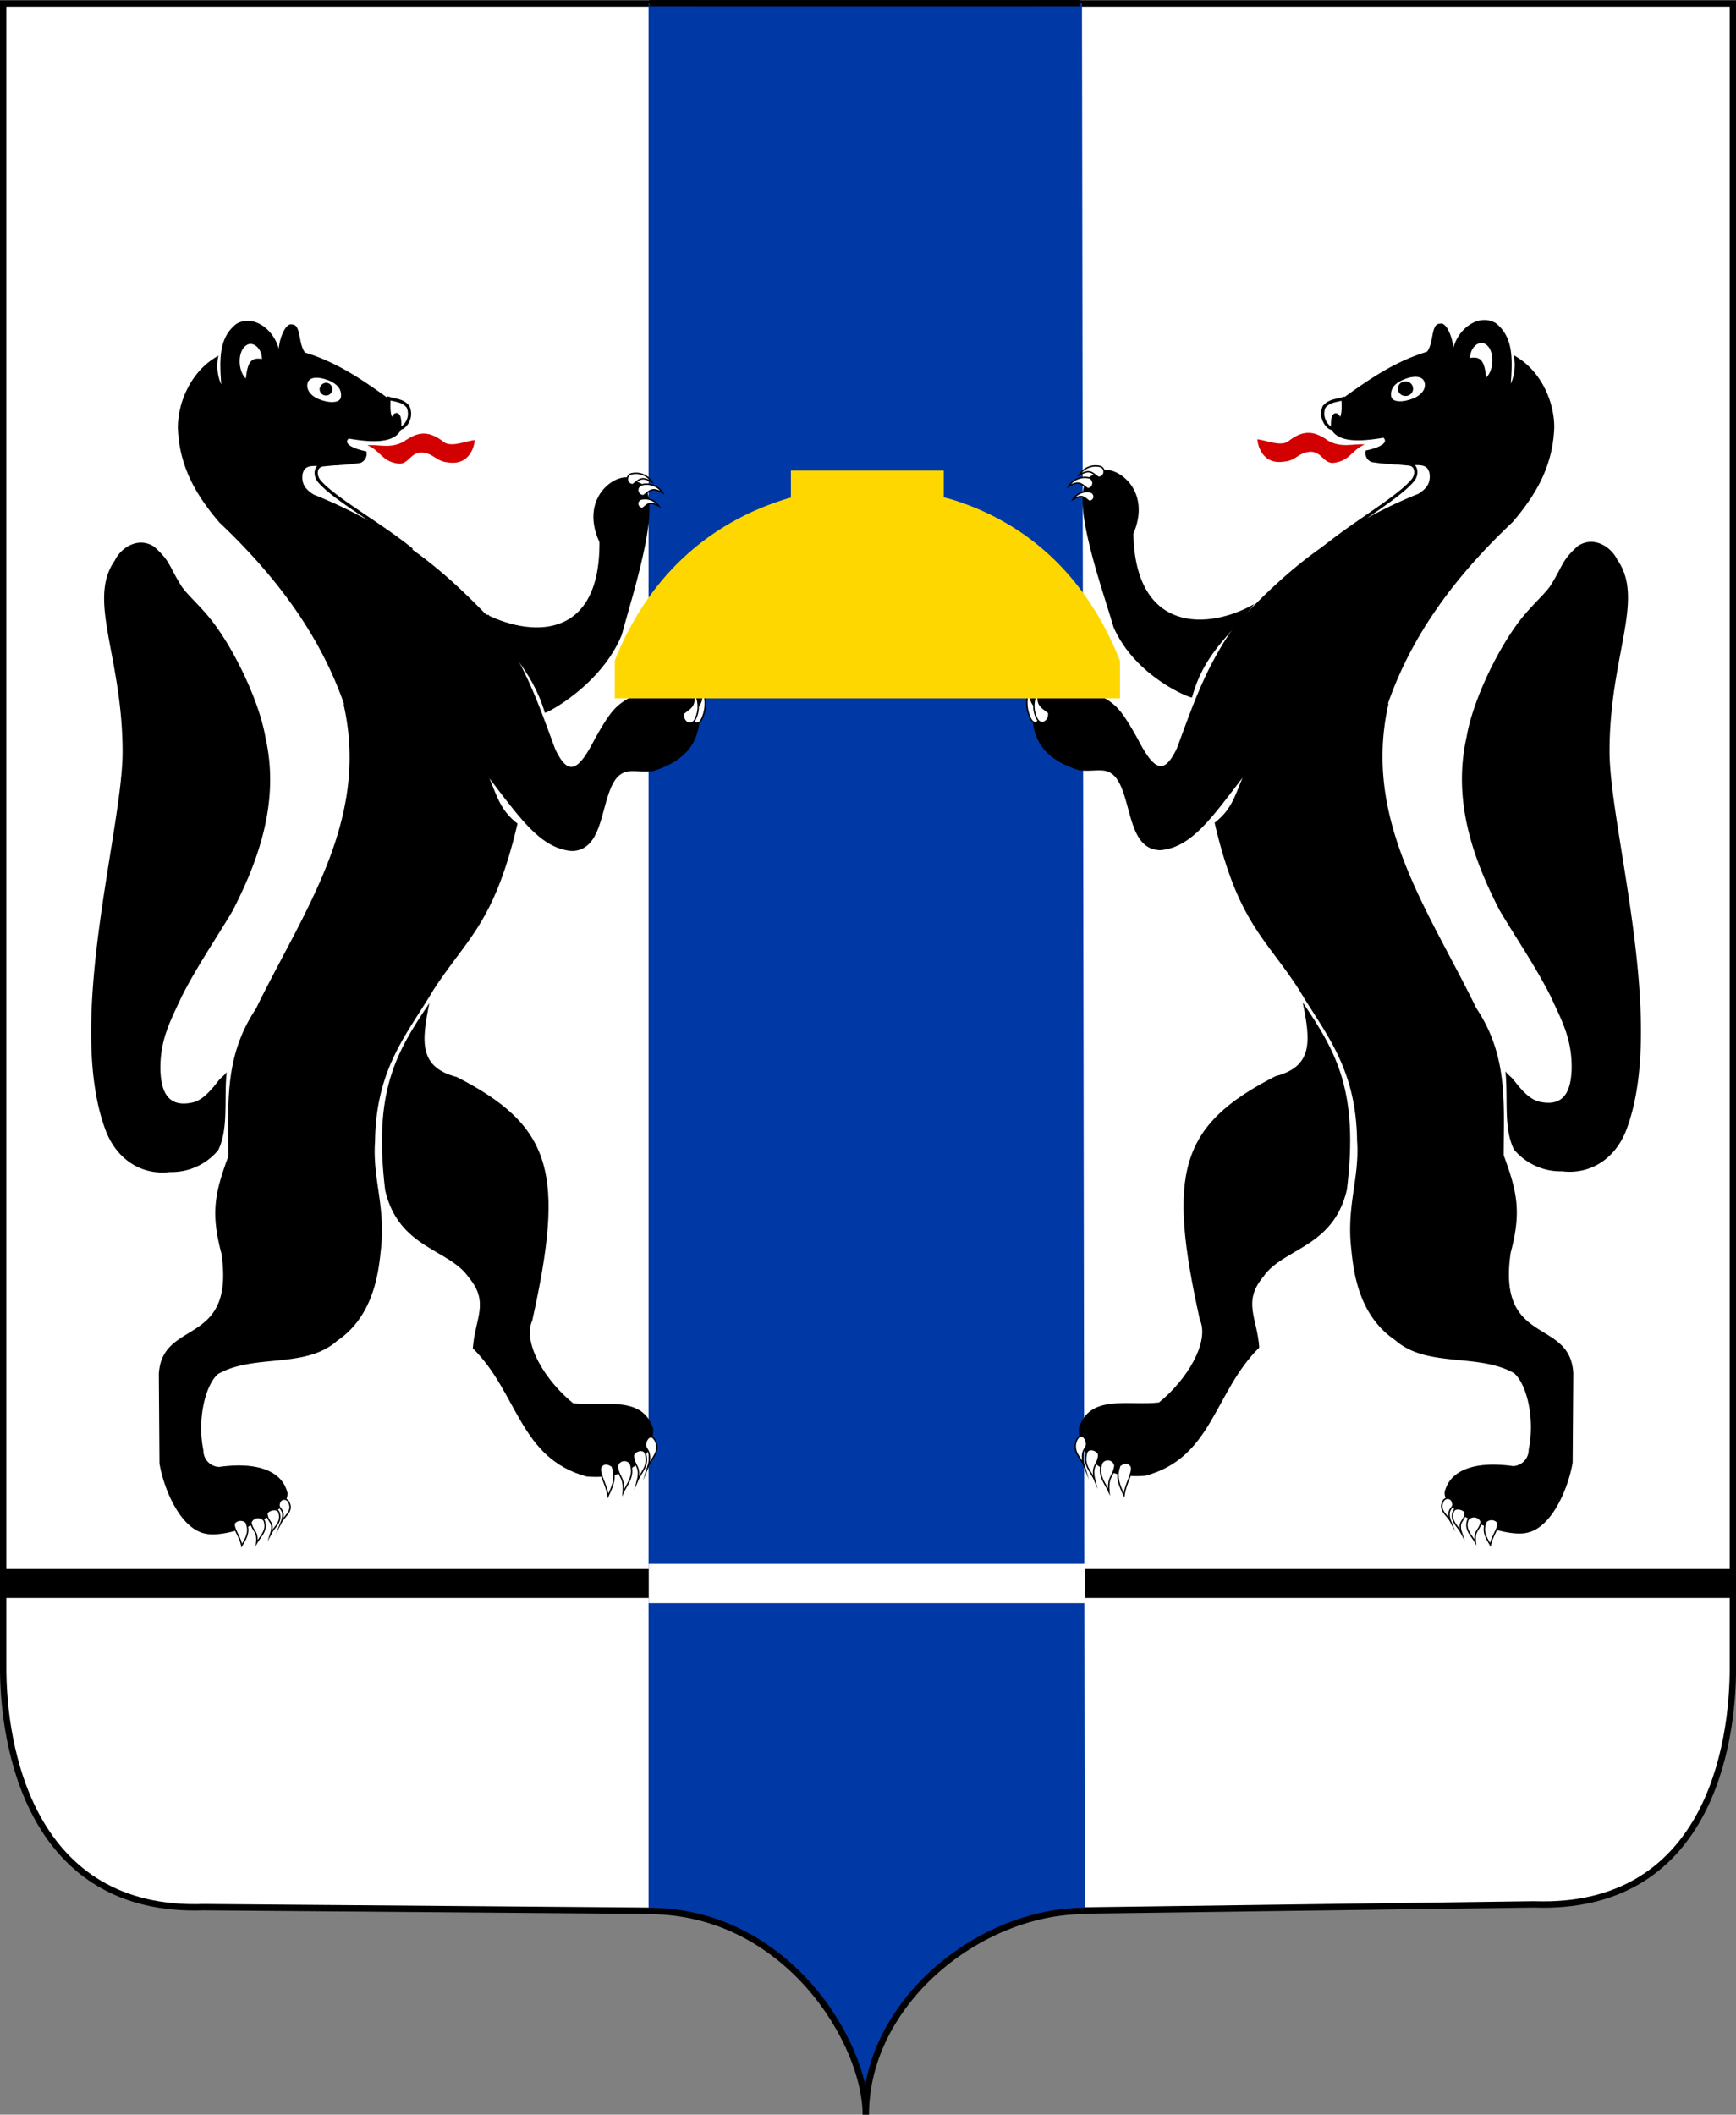 <?xml version="1.0" encoding="utf-8"?><svg id="nso_svg" xmlns="http://www.w3.org/2000/svg" width="96.13mm"
    height="117.07mm" viewBox="0 0 272.49 331.84">
    <rect x="0" y="0" width="272.49" height="331.84" fill="#808080" stroke="none"/>
    <title>Coat of arms of Novosibirsk oblast</title>
    <path d="M108.94,0.55H0.5v260.6C0.37,274.38,4.94,300.23,32,299.28l77,0.62V0.55Z" fill="#fff" fill-rule="evenodd" />
    <path d="M108.94,0.55H0.5v260.6C0.37,274.38,4.94,300.23,32,299.28l77,0.62V0.55Z" fill="none" stroke="#000"
        stroke-miterlimit="22.93" />
    <path d="M162.74,0.55H272v260.6c0.13,13.23-4.22,38.65-31.23,37.69l-78,1.06V0.55Z" fill="#fff" fill-rule="evenodd" />
    <path d="M162.74,0.55H272v260.6c0.13,13.23-4.22,38.65-31.23,37.69l-78,1.06V0.55Z" fill="none" stroke="#000"
        stroke-miterlimit="22.93" />
    <path d="M101.83,0.5h68l0.45,299.56c-18.41,0-34.4,16.44-34.4,31.77,0-14.05-14.72-31.94-34.08-31.74V0.5Z"
        fill="#0039a6" fill-rule="evenodd" />
    <rect x="0.19" y="246.33" width="101.64" height="4.32" />
    <rect x="0.19" y="246.33" width="101.64" height="4.32" fill="none" stroke="#000" stroke-miterlimit="22.93"
        stroke-width="0.22" />
    <rect x="170.31" y="246.33" width="101.64" height="4.32" />
    <rect x="170.31" y="246.33" width="101.64" height="4.32" fill="none" stroke="#000" stroke-miterlimit="22.93"
        stroke-width="0.22" />
    <rect x="101.83" y="245.41" width="68.48" height="6.17" fill="#fff" />
    <polygon points="39.94 238.92 36.78 238.03 40.88 234.59 44.28 235.43 39.94 238.92" fill="#d81200"
        fill-rule="evenodd" />
    <polygon points="39.94 238.92 36.78 238.03 40.88 234.59 44.28 235.43 39.94 238.92" fill="none" stroke="#000"
        stroke-miterlimit="22.93" stroke-width="0.22" />
    <polygon points="34.72 237.57 31.56 236.67 35.66 233.24 39.06 234.08 34.72 237.57" fill="#d81200"
        fill-rule="evenodd" />
    <polygon points="34.72 237.57 31.56 236.67 35.66 233.24 39.06 234.08 34.72 237.57" fill="none" stroke="#000"
        stroke-miterlimit="22.93" stroke-width="0.22" />
    <path
        d="M18.1,87.78c1.17-2.14,3.8-3.5,6.09-2,2.56,2.29,2.26,2.9,4.21,6.07,0.76,1.22,2.48,2.71,4.21,4.76,3.77,4.43,8.06,13.21,9.06,19.12C44,126,40.39,135.36,36.52,142.91c-2.67,4.49-5.61,8.75-8,13.46-1.71,3.73-3.47,6.76-3.34,11.68,0.14,3,1,5.73,4.83,5,1.58-.26,2.89-1.65,4.3-3.49,0.33-.42,1-0.88,1.27-1.34-0.44,4.38.33,8.86-1.33,12.27a9.54,9.54,0,0,1-7.57,3.43c-4.2.52-8.32-1.71-10.16-6.7-6.25-17,2.71-47,2.72-59.19,0-15.12-5.67-23.92-1.15-30.18"
        fill-rule="evenodd" />
    <path
        d="M34.28,55.87a7.19,7.19,0,0,0,.45,4.47c-0.29-4-.38-7.39,2.38-9.52,2.54-1.47,5.74.64,6.65,3.91,0.06-1.37,1-4.17,2.12-3.8,1.4,0,.91,3,2,4.39,4.77,1.45,8.51,3.95,12.27,6.62,1.6,1.23,2.89,1.5,3.11,3.19,0.41,4.34-3.47,4.56-8.53,3.69-1.08,1,1.63,1.81,2.77,2a1.52,1.52,0,0,1-.93,1.82,31.91,31.91,0,0,1-7.72.26c-2,.16-2.57,3.71,1.12,5.41C62.85,83.43,70.08,89.93,77.2,97.37L54.28,111.29C50.8,100.85,44.38,91.4,34.45,82c-3.81-4.44-6.3-8.91-6.53-14.77-0.06-3.86,1.94-9,6.36-11.41"
        fill-rule="evenodd" />
    <path d="M51.53,59.66c1.43,0.6,2.1,1.4,2,2.57s-2.13,1-3.57.37S48,60.9,48.32,60s1.77-.92,3.2-0.32" fill="#fff"
        fill-rule="evenodd" />
    <path d="M51.24,60.07a1,1,0,1,1-1.07,1.06,1.06,1.06,0,0,1,1.07-1.06" fill-rule="evenodd" />
    <path
        d="M61.06,62.52c1,0.33,2.14.25,3,1.32,0.89,2.13-1.11,3.72-1.3,3.24,0-.75,0-1.83-0.4-2s-0.67.52-.8,0.92C61,65.15,61,64.32,61.06,62.52Z"
        fill="#fff" fill-rule="evenodd" />
    <path
        d="M61.06,62.52c1,0.33,2.14.25,3,1.32,0.89,2.13-1.11,3.72-1.3,3.24,0-.75,0-1.83-0.4-2s-0.67.52-.8,0.92C61,65.15,61,64.32,61.06,62.52Z"
        fill="none" stroke="#000" stroke-miterlimit="22.93" stroke-width="0.5" />
    <path
        d="M57.68,69.86c1.84-.14,3.57.59,5.68-0.56,2-1.4,3.75-2,6.4.14,1.28,0.73,3.34-.23,4.76-0.39-0.16,1.77-1.34,4-4.24,3.5-1.9-.16-2.15-1.44-4.16-1.55-1.74.11-1.91,1.66-3.37,1.77-2.78-.24-2.88-1.95-5.08-2.91"
        fill="#d20000" fill-rule="evenodd" />
    <path
        d="M47.25,74.33c0.34-1.43,1.31-1.6,3.49-1.39-1.28.12-1.4,1.65-.62,2.57,2.35,2.76,9.14,6.47,14.32,10.61a74.72,74.72,0,0,0-15.29-8.28C47.77,77,47,76,47.25,74.33Z"
        fill="#fff" fill-rule="evenodd" />
    <path
        d="M47.25,74.33c0.34-1.43,1.31-1.6,3.49-1.39-1.28.12-1.4,1.65-.62,2.57,2.35,2.76,9.14,6.47,14.32,10.61a74.72,74.72,0,0,0-15.29-8.28C47.77,77,47,76,47.25,74.33Z"
        fill="none" stroke="#000" stroke-miterlimit="22.93" stroke-width="0.5" />
    <path d="M38.7,54.16c1-.66,2.41.47,2.42,2.17-1.76-.3-2.26.55-2.53,3.07-1.28-1.21-1.35-4.34.11-5.24" fill="#fff"
        fill-rule="evenodd" />
    <path
        d="M99.73,75.56c-1.63-2.35-9.23,1.72-5.64,9.51C94.21,100.71,83,100,75.67,96.07c3.65,5.84,7.71,8.68,9.85,15.77,0.07,0.24,8.89-4.31,12.09-12.26,1.81-6.85,7.41-23.56,2.12-24"
        fill-rule="evenodd" />
    <path d="M102.31,75.59c-1.69-.9-1.95-0.33-3,0.46A0.87,0.87,0,0,1,99,74.38,3,3,0,0,1,102.31,75.59Z" fill="#fff"
        fill-rule="evenodd" />
    <path d="M102.31,75.59c-1.69-.9-1.95-0.33-3,0.46A0.87,0.87,0,0,1,99,74.38,3,3,0,0,1,102.31,75.59Z" fill="none"
        stroke="#000" stroke-miterlimit="22.93" stroke-width="0.22" />
    <path d="M104,77.31c-1.69-.9-1.95-0.33-3,0.46a0.87,0.87,0,0,1-.37-1.67A3,3,0,0,1,104,77.31Z" fill="#fff"
        fill-rule="evenodd" />
    <path d="M104,77.31c-1.69-.9-1.95-0.33-3,0.46a0.87,0.87,0,0,1-.37-1.67A3,3,0,0,1,104,77.31Z" fill="none"
        stroke="#000" stroke-miterlimit="22.93" stroke-width="0.22" />
    <path d="M103.39,79.38c-1.46-.77-1.68-0.28-2.54.4a0.75,0.75,0,0,1-.32-1.43A2.62,2.62,0,0,1,103.39,79.38Z"
        fill="#fff" fill-rule="evenodd" />
    <path d="M103.39,79.38c-1.46-.77-1.68-0.28-2.54.4a0.75,0.75,0,0,1-.32-1.43A2.62,2.62,0,0,1,103.39,79.38Z"
        fill="none" stroke="#000" stroke-miterlimit="22.93" stroke-width="0.22" />
    <path
        d="M60.46,186.79c-1.88-15.45,1.66-21.58,6.94-29.38-1.27,6.16-1.6,10.06,4.28,11.59,15.21,7.76,16.93,15.35,11.87,38.2-1.61,3.54,2.13,9.56,6.42,13,4.93,0.53,10.85-1.33,12.56,4,0.11,4.56-3.75,8.1-10.47,7.49-10.53-2.86-10.74-13.11-17.84-20.11,0.31-4.65,2.67-7.16-.64-11.12-3.08-4.51-11-4.51-13.12-13.67"
        fill-rule="evenodd" />
    <path
        d="M53.94,110.57L76.65,96.45c5.66,7.27,7.71,13.62,10.49,21.09,2,4.21,3.53,3.64,6.15-1.44,2.78-5,3.53-5.53,6.4-7.1h10.11a5.44,5.44,0,0,1,.08,1.81c0,3.06.09,7.94-7.45,10.21-2.84.23-4.09-.58-5.59,1-2.68,3.16-1.83,11.47-7.11,11.52-4.8-.42-7.91-4.87-12.9-11.39,1.17,2.72,1.69,5,4.4,7.09-3.67,15.68-7.9,17.92-13.22,26.14-4.06,6.84-9,12.23-9.14,23.73-0.43,5.8,1.68,10.18.92,16.93-0.34,3.38-1.05,10.43-6.86,14.35-5,4.46-13.08,2-18.7,5.22-1.94,1.62-3.33,7-2.3,12a2.56,2.56,0,0,0,2.46,2.58c5.53-.77,9.82.35,10.73,4.07,0.3,3.45-9.27,7.22-12.87,6.41-3.88-.74-6.49-6.81-7.22-11q-0.05-7-.1-14.06c0.49-8.77,12-4.14,9.83-18.89-1.7-6.4-1.05-9.5,1.09-15.29,0-8.21-.71-15.61,4.31-23.11,7.44-15.31,17.91-29.48,13.78-47.75"
        fill-rule="evenodd" />
    <path d="M94.28,230.25c0.46-.7,1-0.69,1.81-0.16,0.7,1.88,0,3.24-.65,4.65C95.2,232.89,94,231.32,94.28,230.25Z"
        fill="#fff" fill-rule="evenodd" />
    <path d="M94.28,230.25c0.46-.7,1-0.69,1.81-0.16,0.7,1.88,0,3.24-.65,4.65C95.2,232.89,94,231.32,94.28,230.25Z"
        fill="none" stroke="#000" stroke-miterlimit="22.93" stroke-width="0.22" />
    <path d="M96.89,230.12a1.12,1.12,0,0,1,2.08-.38c0.61,2-.53,3.06-1.15,4.47C98,231.72,97.18,232,96.89,230.12Z"
        fill="#fff" fill-rule="evenodd" />
    <path d="M96.89,230.12a1.12,1.12,0,0,1,2.08-.38c0.61,2-.53,3.06-1.15,4.47C98,231.72,97.18,232,96.89,230.12Z"
        fill="none" stroke="#000" stroke-miterlimit="22.93" stroke-width="0.22" />
    <path d="M99.42,228.41c0.07-.7,1.58-1.25,1.89-0.33,0.58,2-.68,2.88-1.27,4.3C100.65,230,99.52,230.15,99.42,228.41Z"
        fill="#fff" fill-rule="evenodd" />
    <path d="M99.42,228.41c0.07-.7,1.58-1.25,1.89-0.33,0.58,2-.68,2.88-1.27,4.3C100.65,230,99.52,230.15,99.42,228.41Z"
        fill="none" stroke="#000" stroke-miterlimit="22.93" stroke-width="0.22" />
    <path d="M101.37,226.4c0.07-.64.9-1.59,1.52-0.26,0.72,1.78-.63,2.65-1.18,4C102.54,227.4,101,227.51,101.37,226.4Z"
        fill="#fff" fill-rule="evenodd" />
    <path d="M101.37,226.4c0.07-.64.9-1.59,1.52-0.26,0.72,1.78-.63,2.65-1.18,4C102.54,227.4,101,227.51,101.37,226.4Z"
        fill="none" stroke="#000" stroke-miterlimit="22.93" stroke-width="0.22" />
    <path d="M36.8,239a1.27,1.27,0,0,1,1.8-.13c0.69,1.48,0,2.56-.66,3.67C37.7,241.09,36.54,239.86,36.8,239Z" fill="#fff"
        fill-rule="evenodd" />
    <path d="M36.8,239a1.27,1.27,0,0,1,1.8-.13c0.69,1.48,0,2.56-.66,3.67C37.7,241.09,36.54,239.86,36.8,239Z" fill="none"
        stroke="#000" stroke-miterlimit="22.93" stroke-width="0.22" />
    <path d="M39.38,238.9a1.21,1.21,0,0,1,2.07-.31c0.6,1.56-.54,2.42-1.16,3.53C40.5,240.16,39.66,240.42,39.38,238.9Z"
        fill="#fff" fill-rule="evenodd" />
    <path d="M39.38,238.9a1.21,1.21,0,0,1,2.07-.31c0.6,1.56-.54,2.42-1.16,3.53C40.5,240.16,39.66,240.42,39.38,238.9Z"
        fill="none" stroke="#000" stroke-miterlimit="22.93" stroke-width="0.22" />
    <path d="M41.9,237.54c0.07-.55,1.57-1,1.87-0.26,0.57,1.57-.69,2.28-1.27,3.4C43.12,238.76,42,238.92,41.9,237.54Z"
        fill="#fff" fill-rule="evenodd" />
    <path d="M41.9,237.54c0.07-.55,1.57-1,1.87-0.26,0.57,1.57-.69,2.28-1.27,3.4C43.12,238.76,42,238.92,41.9,237.54Z"
        fill="none" stroke="#000" stroke-miterlimit="22.93" stroke-width="0.22" />
    <path d="M43.84,235.95a0.78,0.78,0,0,1,1.5-.21c0.71,1.4-.64,2.09-1.19,3.13C45,236.74,43.5,236.83,43.84,235.95Z"
        fill="#fff" fill-rule="evenodd" />
    <path d="M43.84,235.95a0.78,0.78,0,0,1,1.5-.21c0.71,1.4-.64,2.09-1.19,3.13C45,236.74,43.5,236.83,43.84,235.95Z"
        fill="none" stroke="#000" stroke-miterlimit="22.93" stroke-width="0.22" />
    <path d="M110.11,107.83c0.27,2.7-.4,2.85-1.55,4-0.22,1.41.88,2.25,1.52,1.15A5.74,5.74,0,0,0,110.11,107.83Z"
        fill="#fff" fill-rule="evenodd" />
    <path d="M110.11,107.83c0.27,2.7-.4,2.85-1.55,4-0.22,1.41.88,2.25,1.52,1.15A5.74,5.74,0,0,0,110.11,107.83Z"
        fill="none" stroke="#000" stroke-miterlimit="22.93" stroke-width="0.22" />
    <path d="M108.81,108.36c0.43,2.48-.3,2.6-1.54,3.6-0.18,1.29,1.1,2.08,1.76,1.08A4.42,4.42,0,0,0,108.81,108.36Z"
        fill="#fff" fill-rule="evenodd" />
    <path d="M108.81,108.36c0.43,2.48-.3,2.6-1.54,3.6-0.18,1.29,1.1,2.08,1.76,1.08A4.42,4.42,0,0,0,108.81,108.36Z"
        fill="none" stroke="#000" stroke-miterlimit="22.93" stroke-width="0.22" />
    <polygon points="231.93 238.8 235.09 237.9 231 234.47 227.59 235.31 231.93 238.8" fill="#d81200"
        fill-rule="evenodd" />
    <polygon points="231.93 238.8 235.09 237.9 231 234.47 227.59 235.31 231.93 238.8" fill="none" stroke="#000"
        stroke-miterlimit="22.93" stroke-width="0.22" />
    <polygon points="237.15 237.44 240.31 236.55 236.22 233.12 232.82 233.95 237.15 237.44" fill="#d81200"
        fill-rule="evenodd" />
    <polygon points="237.15 237.44 240.31 236.55 236.22 233.12 232.82 233.95 237.15 237.44" fill="none" stroke="#000"
        stroke-miterlimit="22.93" stroke-width="0.22" />
    <path
        d="M253.78,87.66c-1.17-2.14-3.8-3.5-6.09-2-2.56,2.29-2.26,2.9-4.21,6.07-0.76,1.22-2.48,2.72-4.21,4.76-3.77,4.44-8.06,13.21-9.06,19.12-2.34,10.32,1.28,19.64,5.14,27.18,2.67,4.49,5.61,8.75,8,13.46,1.71,3.73,3.47,6.76,3.34,11.68-0.14,3-1,5.73-4.82,5-1.58-.26-2.89-1.65-4.3-3.49-0.33-.42-1-0.88-1.27-1.34,0.44,4.38-.33,8.87,1.33,12.27a9.54,9.54,0,0,0,7.57,3.43c4.2,0.52,8.32-1.71,10.16-6.7,6.25-17-2.71-47-2.72-59.19,0-15.12,5.67-23.92,1.15-30.18"
        fill-rule="evenodd" />
    <path
        d="M237.59,55.75a7.19,7.19,0,0,1-.45,4.47c0.29-4,.38-7.39-2.38-9.53-2.54-1.47-5.74.64-6.65,3.91-0.06-1.37-1-4.17-2.12-3.8-1.41,0-.91,3-2,4.39-4.77,1.45-8.51,3.95-12.27,6.62-1.6,1.23-2.89,1.5-3.11,3.19-0.41,4.34,3.47,4.56,8.53,3.69,1.08,1-1.63,1.81-2.77,2a1.52,1.52,0,0,0,.93,1.82,31.92,31.92,0,0,0,7.72.26c2,0.16,2.57,3.71-1.12,5.41C209,83.3,201.79,89.8,194.68,97.24l22.92,13.92c3.48-10.44,9.9-19.89,19.83-29.24,3.81-4.44,6.3-8.91,6.53-14.77,0.06-3.86-1.94-9-6.36-11.41"
        fill-rule="evenodd" />
    <path d="M220.35,59.54c-1.43.6-2.1,1.4-2,2.57s2.13,1,3.57.37,2-1.7,1.63-2.62-1.77-.92-3.2-0.32" fill="#fff"
        fill-rule="evenodd" />
    <ellipse cx="220.61" cy="60.99" rx="1.04" ry="1.09" transform="translate(155.97 280.56) rotate(-89.05)" />
    <ellipse cx="220.61" cy="60.99" rx="1.04" ry="1.09" transform="translate(155.97 280.56) rotate(-89.05)" fill="none"
        stroke="#000" stroke-miterlimit="22.93" stroke-width="0.22" />
    <path
        d="M210.81,62.56c-1,.33-2.14.25-3,1.32C207,66,209,67.61,209.15,67.12c0-.75,0-1.83.4-2s0.67,0.52.8,0.92C210.84,65.18,210.9,64.35,210.81,62.56Z"
        fill="#fff" fill-rule="evenodd" />
    <path
        d="M210.81,62.56c-1,.33-2.14.25-3,1.32C207,66,209,67.61,209.15,67.12c0-.75,0-1.83.4-2s0.67,0.52.8,0.92C210.84,65.18,210.9,64.35,210.81,62.56Z"
        fill="none" stroke="#000" stroke-miterlimit="22.93" stroke-width="0.5" />
    <path
        d="M214.2,69.74c-1.84-.14-3.58.59-5.68-0.56-2-1.4-3.75-2-6.4.14-1.28.73-3.34-.23-4.76-0.39,0.16,1.77,1.34,4,4.24,3.5,1.9-.16,2.14-1.44,4.16-1.55,1.74,0.11,1.91,1.66,3.37,1.77,2.78-.24,2.88-1.95,5.08-2.91"
        fill="#d20000" fill-rule="evenodd" />
    <path
        d="M224.62,74.2c-0.34-1.43-1.31-1.6-3.49-1.39,1.28,0.12,1.4,1.65.62,2.57-2.35,2.76-8.48,6.2-13.67,10.34a68.73,68.73,0,0,1,14.64-8C224.1,76.88,224.88,75.88,224.62,74.2Z"
        fill="#fff" fill-rule="evenodd" />
    <path
        d="M224.62,74.2c-0.34-1.43-1.31-1.6-3.49-1.39,1.28,0.12,1.4,1.65.62,2.57-2.35,2.76-8.48,6.2-13.67,10.34a68.73,68.73,0,0,1,14.64-8C224.1,76.88,224.88,75.88,224.62,74.2Z"
        fill="none" stroke="#000" stroke-miterlimit="22.93" stroke-width="0.5" />
    <path d="M233.17,54c-1-.66-2.41.47-2.42,2.17,1.76-.3,2.26.56,2.53,3.07,1.28-1.21,1.35-4.34-.11-5.24" fill="#fff"
        fill-rule="evenodd" />
    <path
        d="M172,74.42c1.56-2.4,9.27,1.47,5.9,9.35,0.31,15.64,11.8,15.1,19,11-4.15,5.28-7.9,7.78-9.79,14.67-0.07.24-8.89-3.18-12.31-11-2-6.8-8.06-23.35-2.78-24"
        fill-rule="evenodd" />
    <path d="M169.42,74.52c1.67-.94,1.94-0.38,3,0.38a0.87,0.87,0,0,0,.33-1.68A3,3,0,0,0,169.42,74.52Z" fill="#fff"
        fill-rule="evenodd" />
    <path d="M169.42,74.52c1.67-.94,1.94-0.38,3,0.38a0.87,0.87,0,0,0,.33-1.68A3,3,0,0,0,169.42,74.52Z" fill="none"
        stroke="#000" stroke-miterlimit="22.93" stroke-width="0.22" />
    <path d="M167.74,76.3c1.67-.94,1.94-0.38,3,0.38A0.87,0.87,0,0,0,171,75,3,3,0,0,0,167.74,76.3Z" fill="#fff"
        fill-rule="evenodd" />
    <path d="M167.74,76.3c1.67-.94,1.94-0.38,3,0.38A0.87,0.87,0,0,0,171,75,3,3,0,0,0,167.74,76.3Z" fill="none"
        stroke="#000" stroke-miterlimit="22.93" stroke-width="0.22" />
    <path d="M168.44,78.34c1.44-.81,1.67-0.33,2.55.33a0.75,0.75,0,0,0,.28-1.44A2.62,2.62,0,0,0,168.44,78.34Z"
        fill="#fff" fill-rule="evenodd" />
    <path d="M168.44,78.34c1.44-.81,1.67-0.33,2.55.33a0.75,0.75,0,0,0,.28-1.44A2.62,2.62,0,0,0,168.44,78.34Z"
        fill="none" stroke="#000" stroke-miterlimit="22.93" stroke-width="0.22" />
    <path
        d="M211.42,186.67c1.88-15.45-1.66-21.58-6.94-29.38,1.27,6.16,1.6,10.06-4.28,11.59-15.21,7.76-16.93,15.35-11.87,38.2,1.61,3.54-2.13,9.56-6.42,13-4.93.53-10.85-1.33-12.56,4-0.11,4.56,3.75,8.1,10.47,7.49,10.53-2.86,10.74-13.11,17.84-20.11-0.31-4.65-2.67-7.16.64-11.12,3.08-4.51,11-4.51,13.12-13.67"
        fill-rule="evenodd" />
    <path
        d="M217.93,110.45L195.23,96.32c-5.66,7.27-7.71,13.62-10.49,21.09-2,4.21-3.53,3.63-6.15-1.44-2.78-5-3.53-5.53-6.4-7.1H162.08a5.44,5.44,0,0,0-.08,1.81c0,3.06-.09,7.94,7.45,10.21,2.84,0.24,4.09-.58,5.59,1,2.68,3.16,1.83,11.47,7.11,11.52,4.8-.42,7.91-4.87,12.9-11.39-1.17,2.72-1.69,5-4.4,7.09,3.67,15.68,7.9,17.92,13.22,26.14,4.06,6.84,9,12.23,9.14,23.73,0.43,5.8-1.68,10.18-.92,16.93,0.34,3.38,1.05,10.43,6.86,14.35,5,4.46,13.08,2,18.7,5.22,1.94,1.62,3.33,7,2.3,12a2.56,2.56,0,0,1-2.46,2.58c-5.53-.77-9.82.35-10.73,4.07-0.3,3.45,9.27,7.22,12.87,6.41,3.88-.74,6.49-6.81,7.22-11q0.05-7,.1-14.06c-0.49-8.77-12-4.14-9.83-18.89,1.7-6.4,1.05-9.49-1.09-15.29,0-8.21.71-15.61-4.31-23.11-7.44-15.31-17.91-29.48-13.78-47.75"
        fill-rule="evenodd" />
    <path d="M177.59,230.13c-0.46-.7-1-0.69-1.81-0.16-0.7,1.88,0,3.24.65,4.65C176.67,232.76,177.84,231.2,177.59,230.13Z"
        fill="#fff" fill-rule="evenodd" />
    <path d="M177.59,230.13c-0.46-.7-1-0.69-1.81-0.16-0.7,1.88,0,3.24.65,4.65C176.67,232.76,177.84,231.2,177.59,230.13Z"
        fill="none" stroke="#000" stroke-miterlimit="22.93" stroke-width="0.22" />
    <path d="M175,230a1.12,1.12,0,0,0-2.08-.38c-0.61,2,.53,3.06,1.15,4.47C173.85,231.59,174.69,231.92,175,230Z"
        fill="#fff" fill-rule="evenodd" />
    <path d="M175,230a1.12,1.12,0,0,0-2.08-.38c-0.61,2,.53,3.06,1.15,4.47C173.85,231.59,174.69,231.92,175,230Z"
        fill="none" stroke="#000" stroke-miterlimit="22.93" stroke-width="0.22" />
    <path
        d="M172.45,228.29c-0.07-.7-1.58-1.25-1.89-0.33-0.58,2,.68,2.88,1.27,4.3C171.22,229.83,172.36,230,172.45,228.29Z"
        fill="#fff" fill-rule="evenodd" />
    <path
        d="M172.45,228.29c-0.07-.7-1.58-1.25-1.89-0.33-0.58,2,.68,2.88,1.27,4.3C171.22,229.83,172.36,230,172.45,228.29Z"
        fill="none" stroke="#000" stroke-miterlimit="22.93" stroke-width="0.22" />
    <path
        d="M170.5,226.27c-0.07-.64-0.9-1.59-1.52-0.26-0.72,1.78.63,2.65,1.18,4C169.34,227.28,170.85,227.39,170.5,226.27Z"
        fill="#fff" fill-rule="evenodd" />
    <path
        d="M170.5,226.27c-0.07-.64-0.9-1.59-1.52-0.26-0.72,1.78.63,2.65,1.18,4C169.34,227.28,170.85,227.39,170.5,226.27Z"
        fill="none" stroke="#000" stroke-miterlimit="22.93" stroke-width="0.22" />
    <path d="M235.08,238.89a1.27,1.27,0,0,0-1.8-.13c-0.69,1.48,0,2.56.66,3.67C234.18,241,235.33,239.74,235.08,238.89Z"
        fill="#fff" fill-rule="evenodd" />
    <path d="M235.08,238.89a1.27,1.27,0,0,0-1.8-.13c-0.69,1.48,0,2.56.66,3.67C234.18,241,235.33,239.74,235.08,238.89Z"
        fill="none" stroke="#000" stroke-miterlimit="22.93" stroke-width="0.22" />
    <path d="M232.49,238.78a1.21,1.21,0,0,0-2.07-.31c-0.6,1.56.54,2.42,1.16,3.53C231.37,240,232.21,240.3,232.49,238.78Z"
        fill="#fff" fill-rule="evenodd" />
    <path d="M232.49,238.78a1.21,1.21,0,0,0-2.07-.31c-0.6,1.56.54,2.42,1.16,3.53C231.37,240,232.21,240.3,232.49,238.78Z"
        fill="none" stroke="#000" stroke-miterlimit="22.93" stroke-width="0.22" />
    <path d="M230,237.42c-0.07-.55-1.57-1-1.87-0.26-0.57,1.57.69,2.28,1.27,3.4C228.76,238.63,229.89,238.79,230,237.42Z"
        fill="#fff" fill-rule="evenodd" />
    <path d="M230,237.42c-0.07-.55-1.57-1-1.87-0.26-0.57,1.57.69,2.28,1.27,3.4C228.76,238.63,229.89,238.79,230,237.42Z"
        fill="none" stroke="#000" stroke-miterlimit="22.93" stroke-width="0.22" />
    <path d="M228,235.82a0.78,0.78,0,0,0-1.5-.21c-0.71,1.4.64,2.09,1.19,3.13C226.88,236.61,228.38,236.71,228,235.82Z"
        fill="#fff" fill-rule="evenodd" />
    <path d="M228,235.82a0.78,0.78,0,0,0-1.5-.21c-0.71,1.4.64,2.09,1.19,3.13C226.88,236.61,228.38,236.71,228,235.82Z"
        fill="none" stroke="#000" stroke-miterlimit="22.93" stroke-width="0.22" />
    <path d="M161.77,107.71c-0.27,2.7.4,2.85,1.55,4,0.22,1.41-.88,2.25-1.52,1.15A5.74,5.74,0,0,1,161.77,107.71Z"
        fill="#fff" fill-rule="evenodd" />
    <path d="M161.77,107.71c-0.27,2.7.4,2.85,1.55,4,0.22,1.41-.88,2.25-1.52,1.15A5.74,5.74,0,0,1,161.77,107.71Z"
        fill="none" stroke="#000" stroke-miterlimit="22.93" stroke-width="0.22" />
    <path d="M163.06,108.24c-0.43,2.48.3,2.6,1.54,3.6,0.18,1.29-1.1,2.08-1.76,1.08A4.42,4.42,0,0,1,163.06,108.24Z"
        fill="#fff" fill-rule="evenodd" />
    <path d="M163.06,108.24c-0.43,2.48.3,2.6,1.54,3.6,0.18,1.29-1.1,2.08-1.76,1.08A4.42,4.42,0,0,1,163.06,108.24Z"
        fill="none" stroke="#000" stroke-miterlimit="22.93" stroke-width="0.22" />
    <path
        d="M96.5,109.59h79.3v-5.8a0.18,0.18,0,0,0,0-.09c-5.67-14.32-15.57-21.94-26.21-25.27-0.19-.06-1.14-0.3-1.45-0.41-0.07,0,0-.14,0-0.18l0-4h-24v4.25s0.1,0,0,0-0.77.21-.87,0.24C112.84,81.56,102.33,89,96.5,103.65h0v5.93"
        fill="gold" fill-rule="evenodd" />
    <path d="M101.78,299.87c21.73,0,34.12,20.65,34.12,32,0-17.64,17.8-32,34.38-32" fill="none" stroke="#000"
        stroke-miterlimit="22.93" />
    <line x1="101.94" y1="0.5" x2="169.59" y2="0.5" fill="none" stroke="#000" stroke-miterlimit="22.93" />
</svg>